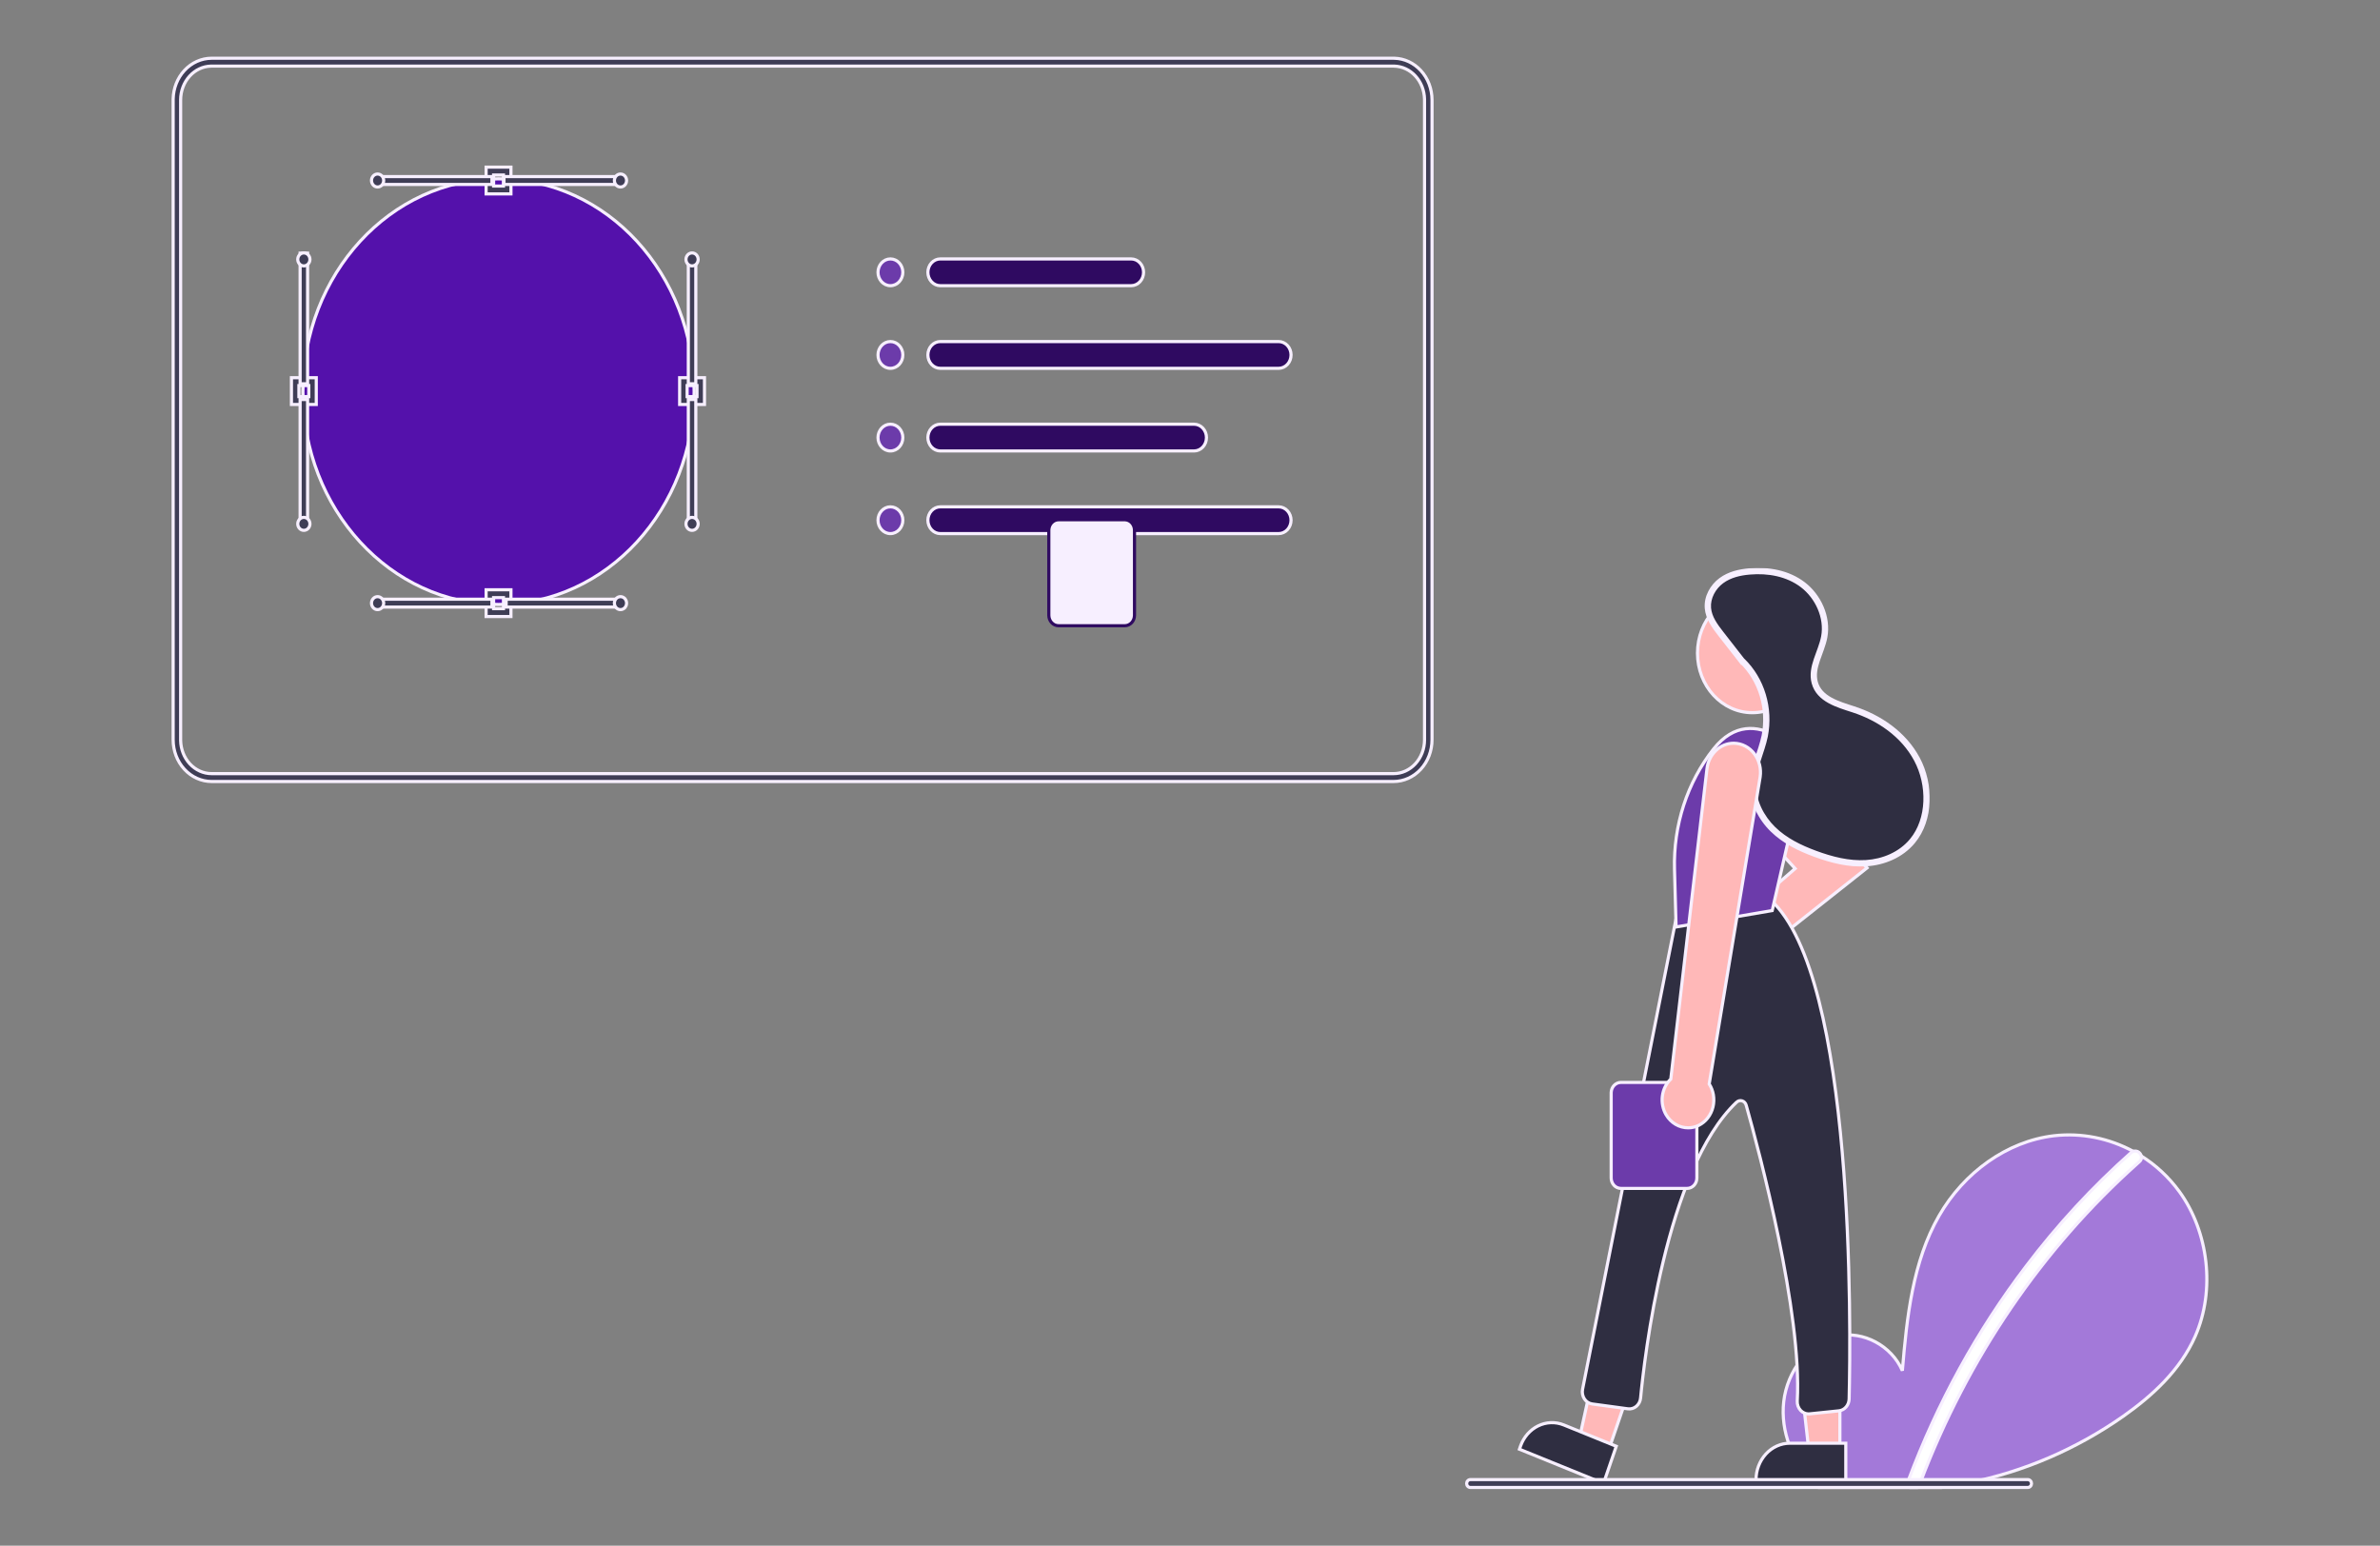 <svg width="1512" height="982" viewBox="0 0 1512 982" fill="none" xmlns="http://www.w3.org/2000/svg">
<rect x="0" y="0" width="1512" height="982" fill="#808080" stroke="none"/>
<path d="M718.615 164.5C720.736 164.5 722.751 165.418 724.223 167.021C725.692 168.62 726.504 170.772 726.504 173C726.504 175.228 725.692 177.38 724.223 178.979C722.751 180.582 720.736 181.5 718.615 181.5H597.367C595.246 181.5 593.231 180.582 591.76 178.979C590.291 177.38 589.479 175.228 589.479 173C589.479 170.772 590.291 168.62 591.76 167.021C593.231 165.418 595.246 164.5 597.367 164.5H718.615Z" fill="#2F0A61" stroke="#F7EFFF" stroke-width="2"/>
<path d="M812.306 217C814.427 217 816.442 217.918 817.914 219.521C819.383 221.12 820.195 223.272 820.195 225.5C820.195 227.728 819.383 229.88 817.914 231.479C816.442 233.082 814.427 234 812.306 234H597.367C595.246 234 593.231 233.082 591.76 231.479C590.291 229.88 589.479 227.728 589.479 225.5C589.479 223.272 590.291 221.12 591.76 219.521C593.231 217.918 595.246 217 597.367 217H812.306Z" fill="#2F0A61" stroke="#F7EFFF" stroke-width="2"/>
<path d="M758.571 269.5C760.692 269.5 762.707 270.418 764.179 272.021C765.648 273.62 766.461 275.772 766.461 278C766.461 280.228 765.648 282.38 764.179 283.979C762.707 285.582 760.692 286.5 758.571 286.5H597.367C595.246 286.5 593.231 285.582 591.76 283.979C590.291 282.38 589.479 280.228 589.479 278C589.479 275.772 590.291 273.62 591.76 272.021C593.231 270.418 595.246 269.5 597.367 269.5H758.571Z" fill="#2F0A61" stroke="#F7EFFF" stroke-width="2"/>
<path d="M812.306 322C814.427 322 816.442 322.918 817.914 324.521C819.383 326.12 820.195 328.272 820.195 330.5C820.195 332.728 819.383 334.88 817.914 336.479C816.442 338.082 814.427 339 812.306 339H597.367C595.246 339 593.231 338.082 591.76 336.479C590.291 334.88 589.479 332.728 589.479 330.5C589.479 328.272 590.291 326.12 591.76 324.521C593.231 322.918 595.246 322 597.367 322H812.306Z" fill="#2F0A61" stroke="#F7EFFF" stroke-width="2"/>
<path d="M316.712 113.617C385.424 113.617 440.985 174.232 440.985 248.822C440.985 323.412 385.424 384.027 316.712 384.027C248 384.027 192.439 323.412 192.439 248.822C192.439 174.232 248 113.617 316.712 113.617Z" fill="#5411AB" stroke="#F7EFFF" stroke-width="2"/>
<path d="M324.602 106.188V123.188H308.823V106.188H324.602ZM313.579 118.188H319.846V111.188H313.579V118.188Z" fill="#3F3D56" stroke="#F7EFFF" stroke-width="2"/>
<path d="M395.194 112.188V117.188H320.17V112.188H395.194Z" fill="#3F3D56" stroke="#F7EFFF" stroke-width="2"/>
<path d="M394.194 110.555C396.409 110.555 398.063 112.483 398.063 114.679C398.063 116.875 396.41 118.802 394.194 118.803C391.979 118.803 390.324 116.875 390.324 114.679C390.324 112.483 391.979 110.555 394.194 110.555Z" fill="#3F3D56" stroke="#F7EFFF" stroke-width="2"/>
<path d="M312.525 112.188V117.188H238.879V112.188H312.525Z" fill="#3F3D56" stroke="#F7EFFF" stroke-width="2"/>
<path d="M239.879 110.555C242.094 110.555 243.748 112.483 243.748 114.679C243.748 116.875 242.094 118.802 239.879 118.803C237.663 118.803 236.009 116.875 236.009 114.679C236.009 112.483 237.664 110.555 239.879 110.555Z" fill="#3F3D56" stroke="#F7EFFF" stroke-width="2"/>
<path d="M447.551 239.969V256.969H431.772V239.969H447.551ZM436.528 251.969H442.795V244.969H436.528V251.969Z" fill="#3F3D56" stroke="#F7EFFF" stroke-width="2"/>
<path d="M442.04 253.82V333.82H437.284V253.82H442.04Z" fill="#3F3D56" stroke="#F7EFFF" stroke-width="2"/>
<path d="M439.662 328.695C441.877 328.696 443.531 330.624 443.531 332.819C443.531 335.015 441.877 336.943 439.662 336.943C437.447 336.943 435.792 335.015 435.792 332.819C435.792 330.623 437.447 328.695 439.662 328.695Z" fill="#3F3D56" stroke="#F7EFFF" stroke-width="2"/>
<path d="M442.04 163.82V243.82H437.284V163.82H442.04Z" fill="#3F3D56" stroke="#F7EFFF" stroke-width="2"/>
<path d="M439.662 160.688C441.877 160.688 443.531 162.616 443.531 164.812C443.531 167.007 441.877 168.935 439.662 168.936C437.447 168.936 435.792 167.008 435.792 164.812C435.792 162.616 437.447 160.688 439.662 160.688Z" fill="#3F3D56" stroke="#F7EFFF" stroke-width="2"/>
<path d="M200.923 239.969V256.969H185.145V239.969H200.923ZM189.9 251.969H196.167V244.969H189.9V251.969Z" fill="#3F3D56" stroke="#F7EFFF" stroke-width="2"/>
<path d="M195.411 253.82V333.82H190.655V253.82H195.411Z" fill="#3F3D56" stroke="#F7EFFF" stroke-width="2"/>
<path d="M193.033 328.695C195.248 328.696 196.902 330.624 196.902 332.819C196.902 335.015 195.248 336.943 193.033 336.943C190.818 336.943 189.163 335.015 189.163 332.819C189.163 330.623 190.818 328.695 193.033 328.695Z" fill="#3F3D56" stroke="#F7EFFF" stroke-width="2"/>
<path d="M195.411 160.828V243.828H190.655V160.828H195.411Z" fill="#3F3D56" stroke="#F7EFFF" stroke-width="2"/>
<path d="M193.033 160.688C195.248 160.688 196.902 162.616 196.902 164.812C196.902 167.007 195.248 168.935 193.033 168.936C190.818 168.936 189.163 167.008 189.163 164.812C189.163 162.616 190.818 160.688 193.033 160.688Z" fill="#3F3D56" stroke="#F7EFFF" stroke-width="2"/>
<path d="M324.602 374.688V391.688H308.823V374.688H324.602ZM313.579 386.688H319.846V379.688H313.579V386.688Z" fill="#3F3D56" stroke="#F7EFFF" stroke-width="2"/>
<path d="M396.572 380.68V385.68H321.548V380.68H396.572Z" fill="#3F3D56" stroke="#F7EFFF" stroke-width="2"/>
<path d="M394.194 379.055C396.41 379.055 398.063 380.983 398.063 383.179C398.063 385.375 396.41 387.302 394.194 387.303C391.979 387.303 390.324 385.375 390.324 383.179C390.324 380.983 391.979 379.055 394.194 379.055Z" fill="#3F3D56" stroke="#F7EFFF" stroke-width="2"/>
<path d="M312.525 380.68V385.68H238.879V380.68H312.525Z" fill="#3F3D56" stroke="#F7EFFF" stroke-width="2"/>
<path d="M239.879 379.055C242.094 379.055 243.748 380.983 243.748 383.179C243.748 385.375 242.094 387.302 239.879 387.303C237.663 387.303 236.009 385.375 236.009 383.179C236.009 380.983 237.664 379.055 239.879 379.055Z" fill="#3F3D56" stroke="#F7EFFF" stroke-width="2"/>
<path d="M133.938 42.007C128.927 42.148 124.131 44.377 120.552 48.274C116.854 52.3 114.762 57.775 114.756 63.501V469.999L114.763 470.535C114.894 476.066 116.97 481.326 120.552 485.226C124.247 489.248 129.238 491.494 134.424 491.5H885.328C890.514 491.494 895.505 489.248 899.2 485.226C902.898 481.2 904.991 475.726 904.997 470V63.501L904.99 62.965C904.859 57.434 902.782 52.174 899.2 48.274C895.62 44.377 890.825 42.148 885.813 42.007L885.328 42H134.424L133.938 42.007ZM909.752 470.001C909.745 477 907.189 483.726 902.621 488.699C898.051 493.675 891.834 496.492 885.331 496.5H134.422C127.919 496.492 121.702 493.675 117.132 488.699C112.564 483.726 110.007 477 110 470.001V63.499L110.008 62.844C110.169 56.081 112.707 49.618 117.132 44.801C121.702 39.825 127.918 37.008 134.422 37H885.331L885.939 37.009C892.221 37.186 898.193 39.98 902.621 44.801C907.189 49.774 909.745 56.5 909.752 63.499V470.001Z" fill="#3F3D56" stroke="#F7EFFF" stroke-width="2"/>
<path d="M565.677 164.5C570.112 164.5 573.566 168.387 573.566 173C573.566 177.613 570.112 181.5 565.677 181.5C561.242 181.5 557.788 177.613 557.788 173C557.788 168.387 561.242 164.5 565.677 164.5Z" fill="#6C3BAA" stroke="#F7EFFF" stroke-width="2"/>
<path d="M565.677 217C570.112 217 573.566 220.887 573.566 225.5C573.566 230.113 570.112 234 565.677 234C561.242 234 557.788 230.113 557.788 225.5C557.788 220.887 561.242 217 565.677 217Z" fill="#6C3BAA" stroke="#F7EFFF" stroke-width="2"/>
<path d="M565.677 269.5C570.112 269.5 573.566 273.387 573.566 278C573.566 282.613 570.112 286.5 565.677 286.5C561.242 286.5 557.788 282.613 557.788 278C557.788 273.387 561.242 269.5 565.677 269.5Z" fill="#6C3BAA" stroke="#F7EFFF" stroke-width="2"/>
<path d="M565.677 322C570.112 322 573.566 325.887 573.566 330.5C573.566 335.113 570.112 339 565.677 339C561.242 339 557.788 335.113 557.788 330.5C557.788 325.887 561.242 322 565.677 322Z" fill="#6C3BAA" stroke="#F7EFFF" stroke-width="2"/>
<path d="M720.742 390.898C720.74 392.633 720.107 394.311 718.959 395.562C717.808 396.814 716.229 397.537 714.562 397.539H672.485C670.818 397.537 669.239 396.814 668.088 395.562C666.94 394.311 666.306 392.633 666.305 390.898V336.843L666.312 336.519C666.388 334.901 667.011 333.353 668.088 332.181C669.239 330.928 670.818 330.205 672.485 330.203H714.562L714.873 330.212C716.425 330.298 717.88 331.006 718.959 332.181C720.107 333.431 720.74 335.109 720.742 336.843V390.898Z" fill="#F7EFFF" stroke="#2F0A61" stroke-width="2"/>
<path d="M1304.82 721.561C1322.33 719.581 1339.98 723.101 1355.69 731.696H1355.69C1357.14 732.485 1358.56 733.319 1359.97 734.197H1359.97C1369.41 740.01 1377.73 747.738 1384.48 756.958L1384.49 756.962C1403.04 782.516 1407.58 819.643 1394.58 849.004C1385.01 870.623 1367.41 886.666 1349.07 899.65L1349.06 899.653C1319.2 920.585 1285.86 934.963 1250.92 941.978L1250.92 941.979C1245.12 943.173 1239.29 944.176 1233.43 944.989L1233.36 944.999H1155.32L1155.25 944.99C1153.14 944.704 1151.02 944.387 1148.91 944.057L1148.81 942.103L1151.75 941.318C1138.8 928.647 1131.05 909.371 1133.18 890.547C1135.36 871.113 1148.93 853.128 1166.71 848.961L1167.54 848.775C1183.72 845.431 1201.63 854.848 1208.56 870.816C1211.39 836.812 1215.15 801.534 1231.84 772.441C1247.64 744.876 1275.05 725.099 1304.82 721.562L1304.82 721.561ZM1152.82 941.032H1152.82L1152.85 940.999L1152.82 941.032Z" fill="#A379D9" stroke="#F7EFFF" stroke-width="2"/>
<path d="M1355.85 731.318C1356.56 731.198 1357.29 731.285 1357.95 731.567C1358.62 731.849 1359.19 732.312 1359.62 732.899C1360 733.413 1360.26 734.008 1360.39 734.636L1360.43 734.906L1360.44 734.929L1360.44 734.95C1360.49 735.537 1360.41 736.131 1360.18 736.674C1359.96 737.197 1359.62 737.659 1359.18 738.013L1357.75 739.285C1297.33 793.268 1250.06 862.672 1220.17 941.349L1220.17 941.362L1220.16 941.375C1219.93 941.937 1219.75 942.467 1219.51 943.08L1219.51 943.079C1219.27 943.724 1218.88 944.302 1218.36 944.749L1218.08 944.994H1213.44L1213.16 944.753C1212.59 944.269 1212.21 943.601 1212.06 942.87C1211.92 942.162 1211.99 941.421 1212.28 940.76C1212.29 940.737 1212.29 940.718 1212.3 940.709C1212.31 940.689 1212.3 940.697 1212.3 940.707L1212.31 940.675L1212.32 940.644C1230.78 891.285 1256.07 845.291 1287.32 804.263C1307.29 777.932 1329.6 753.809 1353.93 732.241L1353.93 732.237C1354.48 731.759 1355.14 731.438 1355.85 731.318Z" fill="white" stroke="#F7EFFF" stroke-width="2"/>
<path d="M1117.94 484.523C1120.1 484.526 1122.24 484.992 1124.23 485.893C1126.22 486.793 1128.02 488.108 1129.53 489.759L1185.41 550.591L1186.13 551.384L1185.29 552.052L1109.57 612.003C1109.35 616.555 1107.54 620.866 1104.5 624.055C1101.34 627.356 1097.1 629.188 1092.68 629.123C1088.27 629.058 1084.07 627.104 1081 623.713C1077.93 620.325 1076.22 615.773 1076.22 611.047V611.046C1076.23 606.279 1077.97 601.694 1081.08 598.3C1084.21 594.903 1088.45 592.974 1092.91 592.969H1092.91C1092.94 592.969 1092.97 592.97 1093 592.971L1140.44 551.81L1106.37 514.721V514.72C1104.85 513.075 1103.65 511.125 1102.84 508.984C1102.02 506.843 1101.6 504.549 1101.59 502.234C1101.59 499.919 1102.01 497.625 1102.82 495.481C1103.64 493.338 1104.83 491.385 1106.35 489.736C1107.86 488.088 1109.67 486.775 1111.66 485.879C1113.65 484.982 1115.78 484.521 1117.94 484.523Z" fill="#FFB8B8" stroke="#F7EFFF" stroke-width="2"/>
<path d="M1020.07 843.417L1044.28 853.259L1045.15 853.615L1044.85 854.51L1021.22 923.4L1020.88 924.4L1019.9 924.002L1003.5 917.335L1002.71 917.018L1002.9 916.193L1018.71 844.129L1018.97 842.971L1020.07 843.417Z" fill="#FFB8B8" stroke="#F7EFFF" stroke-width="2"/>
<path d="M1026.8 918.832L1018.71 942.412L965.295 920.703L965.883 918.988L966.075 918.45C968.117 912.917 972.041 908.43 977.057 905.938C982.237 903.364 988.162 903.13 993.523 905.309L1026.8 918.832Z" fill="#2F2E41" stroke="#F7EFFF" stroke-width="2"/>
<path d="M1142.03 848.805L1167.88 848.807H1168.88V849.807L1168.87 923.341V924.341H1149.47L1149.37 923.453L1141.04 849.917L1140.91 848.805H1142.03Z" fill="#FFB8B8" stroke="#F7EFFF" stroke-width="2"/>
<path d="M1172.62 916.891V942.041H1115.59V940.221C1115.59 937.168 1116.14 934.144 1117.21 931.32C1118.29 928.496 1119.87 925.925 1121.86 923.755C1123.85 921.585 1126.22 919.858 1128.84 918.679C1131.45 917.499 1134.26 916.891 1137.1 916.891H1172.62Z" fill="#2F2E41" stroke="#F7EFFF" stroke-width="2"/>
<path d="M1099.53 569.625C1112.06 569.142 1123 571.063 1123.91 571.229H1123.91L1124.09 571.262L1124.38 571.312L1124.59 571.505L1124.73 571.633C1138.33 583.916 1148.25 607.214 1155.5 635.695C1162.77 664.231 1167.41 698.176 1170.35 731.963C1176.23 799.541 1175.28 866.619 1174.74 888.816V888.818C1174.69 890.685 1174.01 892.48 1172.82 893.864C1171.63 895.251 1170 896.132 1168.23 896.316L1149.67 898.24C1149.43 898.264 1149.2 898.275 1148.97 898.275C1147.08 898.276 1145.28 897.477 1143.95 896.075C1143.2 895.294 1142.63 894.351 1142.26 893.315C1141.89 892.28 1141.73 891.172 1141.79 890.067C1143.35 862.128 1137.36 822.679 1129.9 786.399C1122.45 750.148 1113.56 717.166 1109.36 702.202L1109.36 702.193C1109.17 701.51 1108.83 700.896 1108.38 700.409C1107.92 699.922 1107.37 699.578 1106.77 699.398L1106.76 699.396C1106.15 699.205 1105.51 699.185 1104.88 699.337C1104.26 699.489 1103.68 699.811 1103.18 700.282L1103.18 700.285C1091.97 710.92 1082.67 726.45 1075 744.213C1067.34 761.964 1061.33 781.879 1056.67 801.221C1047.34 839.904 1043.39 876.207 1042.26 888.146V888.147C1042.17 889.162 1041.89 890.149 1041.43 891.05C1040.98 891.951 1040.36 892.75 1039.62 893.397C1038.87 894.045 1038 894.527 1037.07 894.811C1036.14 895.094 1035.16 895.173 1034.2 895.041V895.04L1011.53 891.957C1010.53 891.82 1009.57 891.458 1008.71 890.898C1007.85 890.339 1007.11 889.594 1006.54 888.718C1005.97 887.841 1005.58 886.849 1005.38 885.806C1005.18 884.763 1005.19 883.687 1005.4 882.646L1064.83 583.485V583.484L1064.87 583.304L1064.91 583.077L1065.05 582.894L1065.16 582.751L1065.16 582.75C1068.92 577.843 1074.42 574.688 1080.49 572.699C1086.56 570.71 1093.26 569.867 1099.53 569.625Z" fill="#2F2E41" stroke="#F7EFFF" stroke-width="2"/>
<path d="M1113.25 377.094C1132.57 377.094 1148.08 394.118 1148.08 414.936C1148.08 435.753 1132.56 452.776 1113.25 452.776C1093.93 452.776 1078.4 435.753 1078.4 414.936C1078.4 394.118 1093.92 377.094 1113.25 377.094Z" fill="#FFB8B8" stroke="#F7EFFF" stroke-width="2"/>
<path d="M1108.99 462.99C1115.83 462.154 1122.38 464.237 1128.03 467.309C1133.67 470.381 1138.48 474.482 1141.86 477.799C1143.56 479.46 1144.9 480.931 1145.83 481.989C1146.29 482.518 1146.65 482.945 1146.89 483.24C1147.01 483.388 1147.1 483.502 1147.16 483.581C1147.2 483.621 1147.22 483.652 1147.24 483.673C1147.24 483.683 1147.25 483.691 1147.26 483.696C1147.26 483.699 1147.26 483.702 1147.26 483.703C1147.26 483.704 1147.26 483.705 1147.26 483.705C1147.26 483.706 1147.26 483.707 1146.47 484.32L1147.26 483.706L1147.55 484.081L1147.45 484.544L1126.02 577.848L1125.87 578.498L1125.22 578.609L1065.94 588.718L1064.8 588.911L1064.77 587.759L1063.8 552.221C1063.04 524.334 1071.86 497.129 1088.55 475.927C1095.11 467.595 1102.12 463.83 1108.99 462.99Z" fill="#6C3BAA" stroke="#F7EFFF" stroke-width="2"/>
<mask id="path-42-outside-1_2389_490" maskUnits="userSpaceOnUse" x="1081.97" y="360.797" width="144" height="190" fill="black">
<rect fill="white" x="1081.97" y="360.797" width="144" height="190"/>
<path d="M1107.76 421.301L1093.22 402.654C1089.47 397.848 1085.55 392.614 1085.02 386.337C1084.44 379.456 1088.29 372.767 1093.54 368.893C1098.8 365.02 1105.25 363.562 1111.58 363.027C1123.32 362.035 1135.67 364.146 1145.32 371.489C1154.96 378.832 1161.28 392.088 1158.92 404.645C1157.07 414.532 1150.25 424.004 1152.9 433.673C1155.8 444.252 1167.71 447.498 1177.42 450.653C1193.74 455.949 1209.32 466.373 1217.87 482.4C1226.42 498.426 1226.38 520.525 1214.98 534.292C1207.6 543.207 1196.47 547.715 1185.47 548.393C1174.46 549.071 1163.51 546.25 1153.07 542.39C1143.46 538.835 1133.95 534.263 1126.38 526.896C1118.81 519.529 1113.36 508.987 1113.6 497.938C1113.82 487.408 1119 477.816 1121.13 467.541C1122.81 458.938 1122.37 450.004 1119.85 441.645C1117.34 433.287 1112.84 425.801 1106.81 419.946"/>
</mask>
<path d="M1107.76 421.301L1093.22 402.654C1089.47 397.848 1085.55 392.614 1085.02 386.337C1084.44 379.456 1088.29 372.767 1093.54 368.893C1098.8 365.02 1105.25 363.562 1111.58 363.027C1123.32 362.035 1135.67 364.146 1145.32 371.489C1154.96 378.832 1161.28 392.088 1158.92 404.645C1157.07 414.532 1150.25 424.004 1152.9 433.673C1155.8 444.252 1167.71 447.498 1177.42 450.653C1193.74 455.949 1209.32 466.373 1217.87 482.4C1226.42 498.426 1226.38 520.525 1214.98 534.292C1207.6 543.207 1196.47 547.715 1185.47 548.393C1174.46 549.071 1163.51 546.25 1153.07 542.39C1143.46 538.835 1133.95 534.263 1126.38 526.896C1118.81 519.529 1113.36 508.987 1113.6 497.938C1113.82 487.408 1119 477.816 1121.13 467.541C1122.81 458.938 1122.37 450.004 1119.85 441.645C1117.34 433.287 1112.84 425.801 1106.81 419.946" fill="#2F2E41"/>
<path d="M1093.22 402.654L1094.8 401.424L1094.8 401.424L1093.22 402.654ZM1085.02 386.337L1087.02 386.168L1087.02 386.168L1085.02 386.337ZM1111.58 363.027L1111.41 361.034L1111.41 361.034L1111.58 363.027ZM1158.92 404.645L1156.96 404.277L1156.96 404.277L1158.92 404.645ZM1152.9 433.673L1154.83 433.144L1154.83 433.144L1152.9 433.673ZM1177.42 450.653L1176.81 452.555L1176.81 452.555L1177.42 450.653ZM1214.98 534.292L1213.44 533.017L1213.44 533.017L1214.98 534.292ZM1153.07 542.39L1152.37 544.266L1152.37 544.266L1153.07 542.39ZM1113.6 497.938L1115.6 497.98L1115.6 497.98L1113.6 497.938ZM1121.13 467.541L1123.09 467.947L1123.09 467.936L1123.09 467.924L1121.13 467.541ZM1107.76 421.301L1109.34 420.071L1094.8 401.424L1093.22 402.654L1091.64 403.883L1106.18 422.531L1107.76 421.301ZM1093.22 402.654L1094.8 401.424C1091 396.549 1087.49 391.765 1087.02 386.168L1085.02 386.337L1083.03 386.505C1083.62 393.463 1087.95 399.147 1091.64 403.883L1093.22 402.654ZM1085.02 386.337L1087.02 386.168C1086.51 380.119 1089.91 374.055 1094.73 370.503L1093.54 368.893L1092.36 367.284C1086.66 371.48 1082.38 378.792 1083.03 386.505L1085.02 386.337ZM1093.54 368.893L1094.73 370.503C1099.55 366.948 1105.58 365.541 1111.75 365.02L1111.58 363.027L1111.41 361.034C1104.93 361.582 1098.05 363.091 1092.36 367.284L1093.54 368.893ZM1111.58 363.027L1111.75 365.02C1123.17 364.054 1134.97 366.13 1144.1 373.08L1145.32 371.489L1146.53 369.897C1136.36 362.162 1123.47 360.015 1111.41 361.034L1111.58 363.027ZM1145.32 371.489L1144.1 373.08C1153.25 380.039 1159.15 392.576 1156.96 404.277L1158.92 404.645L1160.89 405.013C1163.4 391.6 1156.68 377.624 1146.53 369.897L1145.32 371.489ZM1158.92 404.645L1156.96 404.277C1156.06 409.047 1154.02 413.527 1152.32 418.608C1150.69 423.505 1149.48 428.77 1150.97 434.202L1152.9 433.673L1154.83 433.144C1153.67 428.907 1154.54 424.602 1156.12 419.874C1157.64 415.33 1159.93 410.131 1160.89 405.013L1158.92 404.645ZM1152.9 433.673L1150.97 434.202C1152.61 440.195 1156.81 444.017 1161.63 446.696C1166.4 449.342 1172.04 451.008 1176.81 452.555L1177.42 450.653L1178.04 448.751C1173.09 447.143 1167.92 445.609 1163.58 443.199C1159.29 440.821 1156.09 437.73 1154.83 433.144L1152.9 433.673ZM1177.42 450.653L1176.81 452.555C1192.78 457.74 1207.86 467.895 1216.1 483.341L1217.87 482.4L1219.63 481.459C1210.77 464.852 1194.7 454.157 1178.04 448.751L1177.42 450.653ZM1217.87 482.4L1216.1 483.341C1224.37 498.833 1224.2 520.019 1213.44 533.017L1214.98 534.292L1216.52 535.567C1228.56 521.031 1228.47 498.02 1219.63 481.459L1217.87 482.4ZM1214.98 534.292L1213.44 533.017C1206.49 541.418 1195.92 545.745 1185.34 546.397L1185.47 548.393L1185.59 550.389C1197.02 549.685 1208.72 544.995 1216.52 535.567L1214.98 534.292ZM1185.47 548.393L1185.34 546.397C1174.74 547.05 1164.1 544.335 1153.76 540.514L1153.07 542.39L1152.37 544.266C1162.92 548.164 1174.18 551.093 1185.59 550.389L1185.47 548.393ZM1153.07 542.39L1153.76 540.514C1144.25 536.995 1135.05 532.541 1127.77 525.463L1126.38 526.896L1124.98 528.329C1132.85 535.985 1142.66 540.675 1152.37 544.266L1153.07 542.39ZM1126.38 526.896L1127.77 525.463C1120.51 518.39 1115.37 508.354 1115.6 497.98L1113.6 497.938L1111.6 497.895C1111.35 509.619 1117.11 520.668 1124.98 528.329L1126.38 526.896ZM1113.6 497.938L1115.6 497.98C1115.7 493.016 1116.98 488.213 1118.56 483.25C1120.11 478.367 1122 473.219 1123.09 467.947L1121.13 467.541L1119.17 467.136C1118.14 472.138 1116.37 476.924 1114.74 482.038C1113.14 487.072 1111.72 492.33 1111.6 497.895L1113.6 497.938ZM1121.13 467.541L1123.09 467.924C1124.83 459.003 1124.38 449.74 1121.77 441.069L1119.85 441.645L1117.94 442.221C1120.36 450.267 1120.78 458.872 1119.17 467.158L1121.13 467.541ZM1119.85 441.645L1121.77 441.069C1119.16 432.397 1114.48 424.612 1108.2 418.511L1106.81 419.946L1105.41 421.381C1111.19 426.989 1115.52 434.176 1117.94 442.221L1119.85 441.645Z" fill="#F7EFFF" mask="url(#path-42-outside-1_2389_490)"/>
<path d="M1078.01 748.367C1078.01 750.102 1077.37 751.78 1076.22 753.03C1075.07 754.283 1073.49 755.006 1071.83 755.008H1029.75C1028.08 755.006 1026.5 754.283 1025.35 753.03C1024.21 751.78 1023.57 750.102 1023.57 748.367V694.312L1023.58 693.987C1023.65 692.369 1024.28 690.821 1025.35 689.649C1026.5 688.397 1028.08 687.674 1029.75 687.672H1071.83L1072.14 687.681C1073.69 687.766 1075.15 688.475 1076.22 689.649C1077.37 690.899 1078.01 692.577 1078.01 694.312V748.367Z" fill="#6C3BAA" stroke="#F7EFFF" stroke-width="2"/>
<path d="M1101.36 472.188L1101.58 472.189H1101.59C1104.08 472.225 1106.53 472.852 1108.77 474.021C1111.01 475.191 1112.98 476.874 1114.55 478.948C1116.12 481.022 1117.26 483.438 1117.88 486.027C1118.46 488.454 1118.58 490.983 1118.23 493.458L1118.16 493.952L1085.84 688.659C1087.16 690.71 1088.06 693.036 1088.49 695.487C1088.94 698.07 1088.86 700.729 1088.25 703.273C1087.64 705.818 1086.51 708.188 1084.95 710.209C1083.38 712.23 1081.42 713.853 1079.19 714.952V714.951C1077.1 715.986 1074.82 716.52 1072.51 716.515L1072.52 716.516C1072.51 716.516 1072.51 716.515 1072.51 716.515C1072.51 716.515 1072.51 716.516 1072.51 716.516V716.515C1069.71 716.526 1066.97 715.775 1064.52 714.335C1062.07 712.894 1060 710.81 1058.5 708.286L1058.5 708.282C1056.37 704.673 1055.53 700.356 1056.12 696.134C1056.69 692.041 1058.57 688.286 1061.44 685.535L1084.43 488.36L1084.43 488.358C1084.95 483.92 1086.95 479.824 1090.05 476.843C1093.16 473.859 1097.18 472.196 1101.36 472.188H1101.36Z" fill="#FFB8B8" stroke="#F7EFFF" stroke-width="2"/>
<path d="M1288.23 940C1288.89 940 1289.5 940.286 1289.94 940.763C1290.38 941.237 1290.61 941.863 1290.61 942.5C1290.61 943.137 1290.38 943.763 1289.94 944.237C1289.5 944.714 1288.89 945 1288.23 945H934.133C933.473 945 932.86 944.714 932.422 944.237C931.986 943.763 931.755 943.137 931.755 942.5C931.755 941.863 931.986 941.237 932.422 940.763C932.86 940.286 933.473 940 934.133 940H1288.23Z" fill="#3F3D56" stroke="#F7EFFF" stroke-width="2"/>
</svg>
